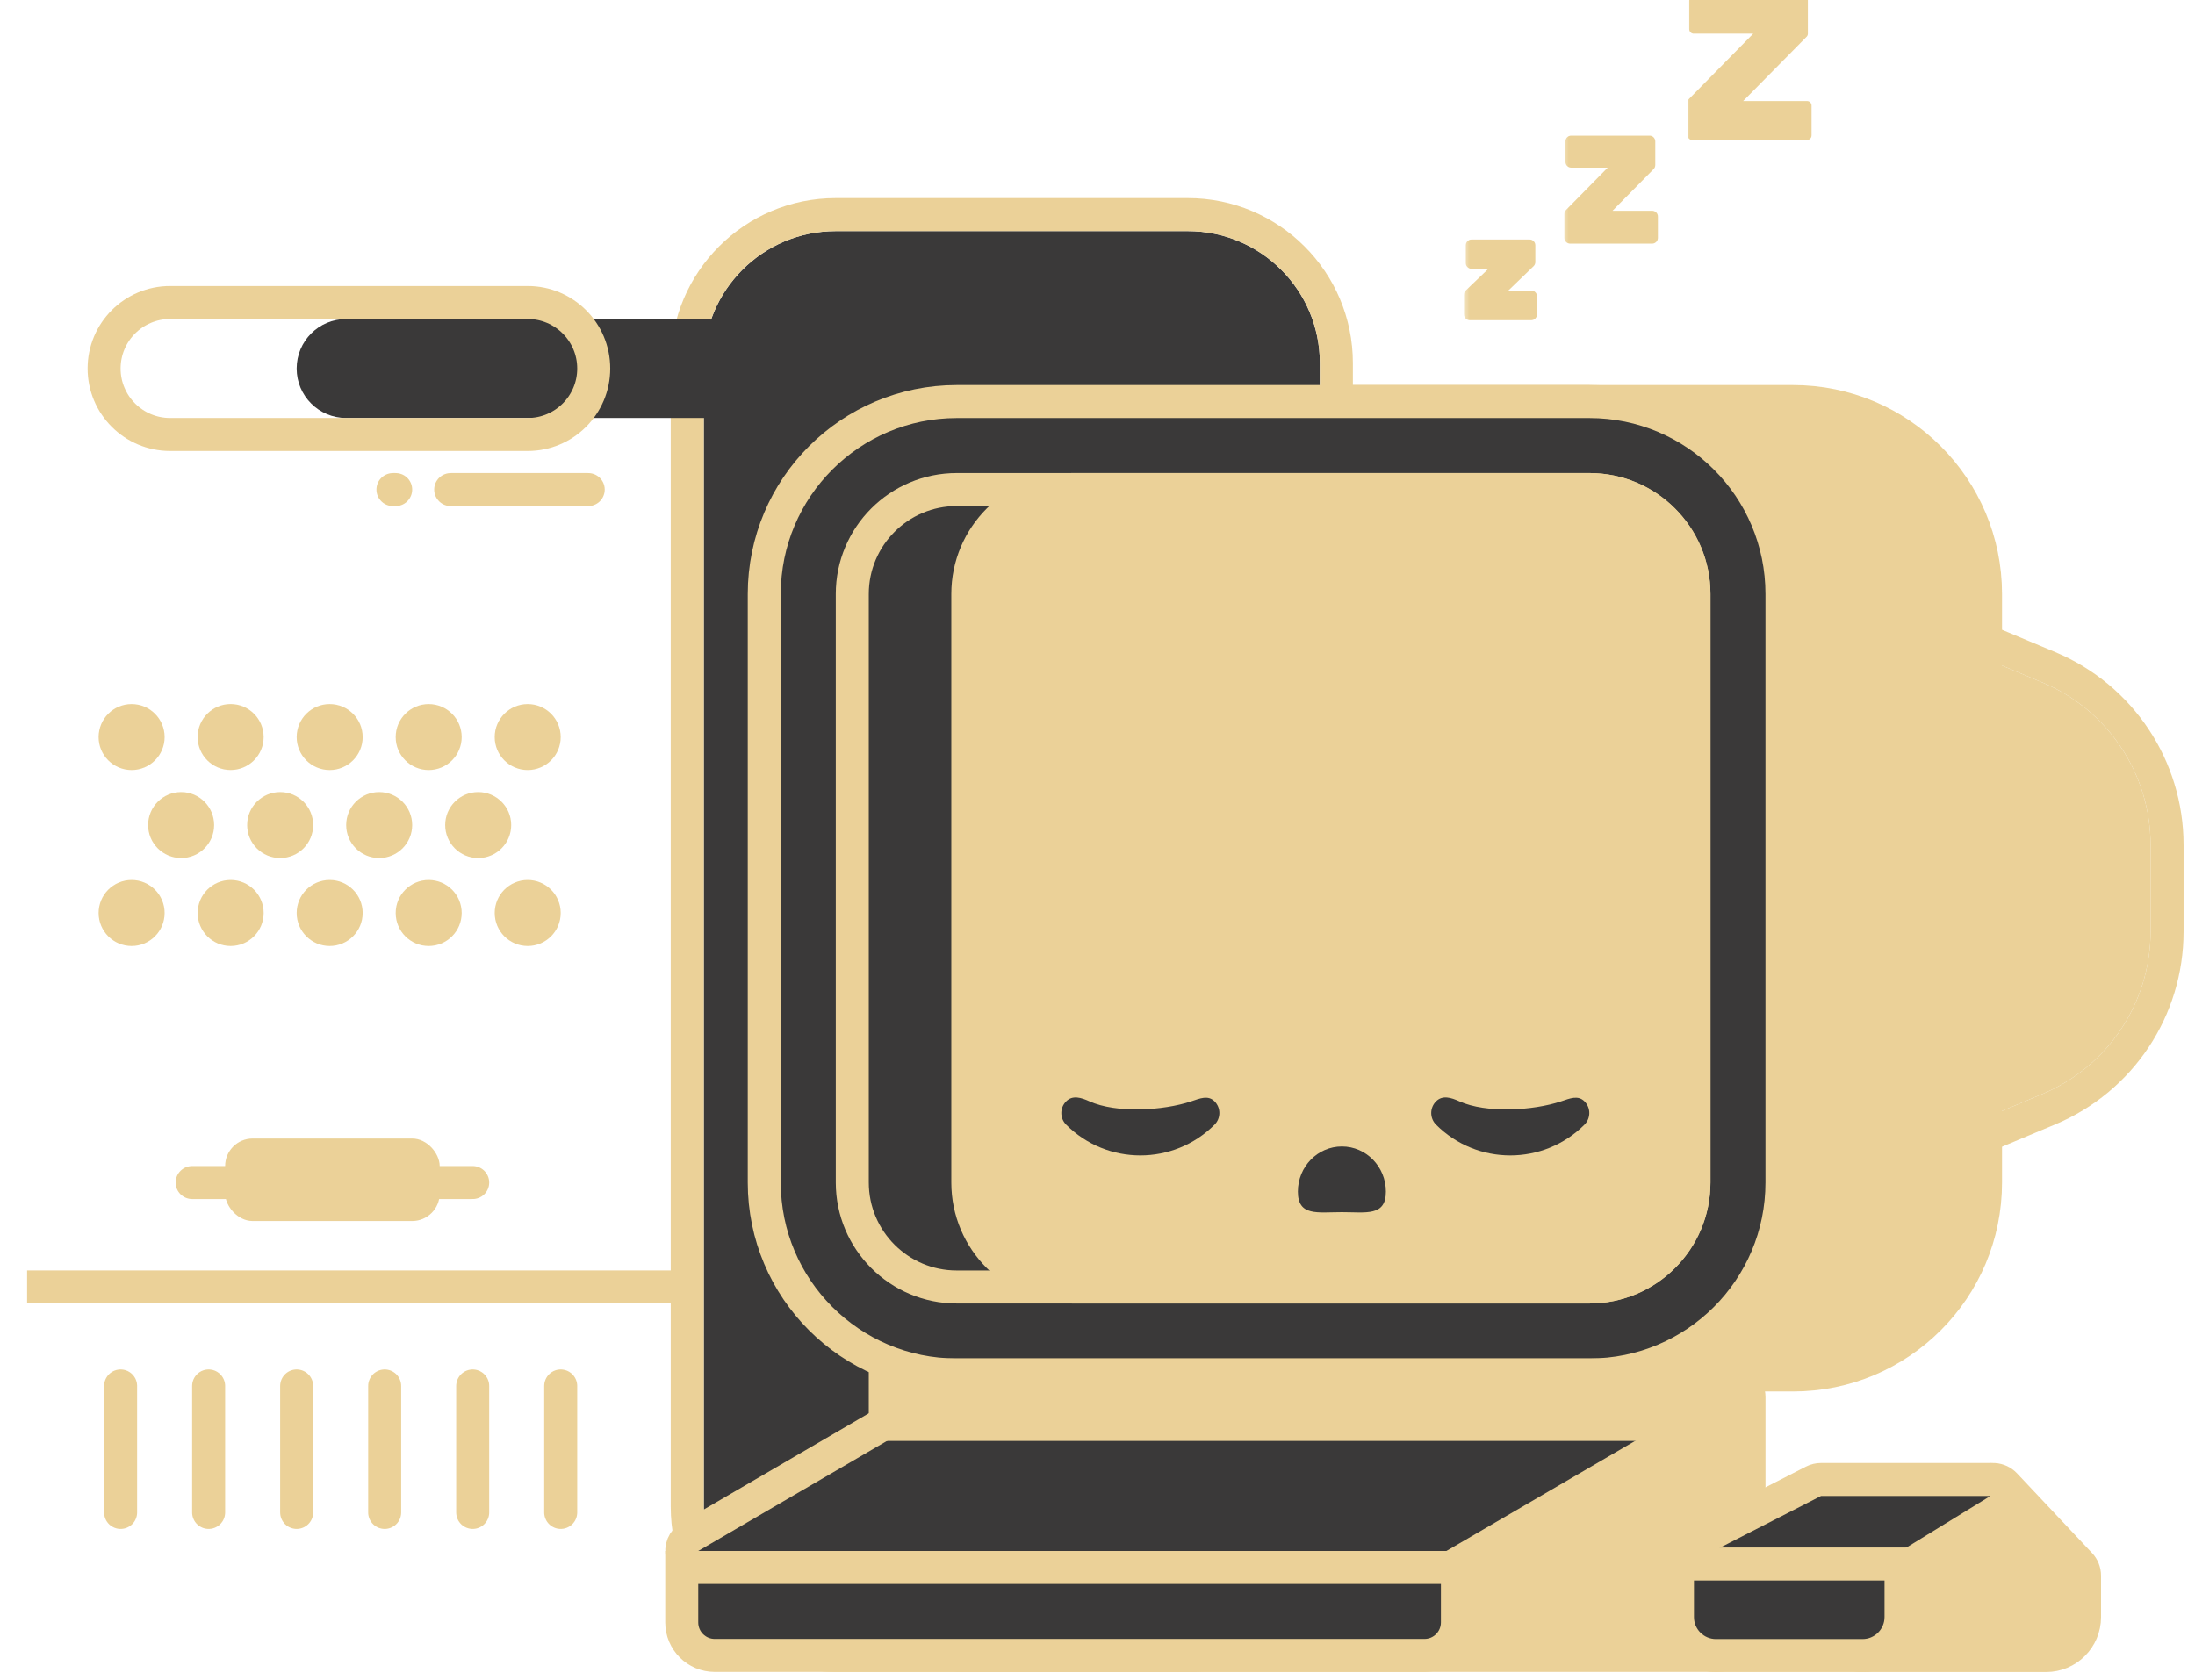 <svg width="162" height="124" viewBox="0 0 162 124" fill="none" xmlns="http://www.w3.org/2000/svg">
<g opacity="0.8">
<g filter="url(#filter0_d_404_806)">
<path d="M106.345 58.115C106.345 48.831 115.801 42.543 124.363 46.134L134.513 50.392C139.339 52.417 142.48 57.139 142.48 62.373V68.779C142.48 74.012 139.339 78.735 134.513 80.76L124.363 85.017C115.801 88.609 106.345 82.321 106.345 73.037V58.115Z" fill="#E6C67E"/>
<path d="M124.834 45.011C115.47 41.083 105.127 47.961 105.127 58.115V73.037C105.127 83.191 115.47 90.069 124.834 86.141L134.984 81.883C140.263 79.668 143.698 74.503 143.698 68.779V62.373C143.698 56.649 140.263 51.483 134.984 49.269L124.834 45.011Z" stroke="#E6C67E" stroke-width="2.436"/>
</g>
<g filter="url(#filter1_dd_404_806)">
<path d="M3.218 26.805C3.218 21.423 7.581 17.061 12.962 17.061H38.947C44.328 17.061 48.691 21.423 48.691 26.805V111.255C48.691 116.637 44.329 120.999 38.947 120.999H12.962C7.581 120.999 3.218 116.637 3.218 111.255V26.805Z" fill="#090808"/>
<path d="M12.962 15.842C6.908 15.842 2 20.75 2 26.805V111.255C2 117.309 6.908 122.217 12.962 122.217H38.947C45.001 122.217 49.909 117.309 49.909 111.255V26.805C49.909 20.75 45.001 15.842 38.947 15.842H12.962Z" stroke="#E6C67E" stroke-width="2.436"/>
</g>
<g filter="url(#filter2_i_404_806)">
<path d="M8.902 27.205C8.902 25.187 10.538 23.551 12.556 23.551H38.947C40.965 23.551 42.601 25.187 42.601 27.205C42.601 29.223 40.965 30.859 38.947 30.859H12.556C10.538 30.859 8.902 29.223 8.902 27.205Z" fill="#090808"/>
</g>
<path d="M12.556 22.333C9.865 22.333 7.684 24.514 7.684 27.205C7.684 29.896 9.865 32.077 12.556 32.077H38.947C41.638 32.077 43.819 29.896 43.819 27.205C43.819 24.514 41.638 22.333 38.947 22.333H12.556Z" stroke="#E6C67E" stroke-width="2.436" stroke-linejoin="round"/>
<line x1="8.902" y1="111.657" x2="8.902" y2="102.319" stroke="#E6C67E" stroke-width="2.436" stroke-linecap="round"/>
<line x1="15.398" y1="111.657" x2="15.398" y2="102.319" stroke="#E6C67E" stroke-width="2.436" stroke-linecap="round"/>
<line x1="21.895" y1="111.657" x2="21.895" y2="102.319" stroke="#E6C67E" stroke-width="2.436" stroke-linecap="round"/>
<line x1="28.391" y1="111.657" x2="28.391" y2="102.319" stroke="#E6C67E" stroke-width="2.436" stroke-linecap="round"/>
<line x1="34.887" y1="111.657" x2="34.887" y2="102.319" stroke="#E6C67E" stroke-width="2.436" stroke-linecap="round"/>
<line x1="41.383" y1="111.657" x2="41.383" y2="102.319" stroke="#E6C67E" stroke-width="2.436" stroke-linecap="round"/>
<path d="M129.082 103.133C129.082 102.46 128.536 101.915 127.863 101.915H69.804C69.131 101.915 68.586 102.46 68.586 103.133V119.779C68.586 121.125 69.677 122.215 71.022 122.215H126.645C127.991 122.215 129.082 121.125 129.082 119.779V103.133Z" fill="#E6C67E" stroke="#E6C67E" stroke-width="2.436" stroke-linejoin="round"/>
<path d="M71.022 101.915C70.806 101.915 70.594 101.972 70.408 102.081L50.92 113.449C50.444 113.726 50.214 114.288 50.358 114.819C50.501 115.35 50.983 115.719 51.533 115.719H106.751C106.967 115.719 107.178 115.662 107.365 115.553L126.853 104.185C127.328 103.908 127.559 103.346 127.415 102.815C127.272 102.284 126.79 101.915 126.239 101.915H71.022Z" fill="#090808" stroke="#E6C67E" stroke-width="2.436" stroke-linejoin="round"/>
<path d="M107.563 116.936V115.718H106.345H51.533H50.315V116.936V119.778C50.315 121.123 51.406 122.214 52.752 122.214H105.127C106.472 122.214 107.563 121.123 107.563 119.778V116.936Z" fill="#090808" stroke="#E6C67E" stroke-width="2.436"/>
<path d="M153.848 116.323C153.848 116.013 153.729 115.714 153.517 115.489L147.981 109.607C147.545 109.143 146.825 109.094 146.329 109.494L135.925 117.891C134.137 119.334 135.158 122.223 137.455 122.223H151.006C152.575 122.223 153.848 120.95 153.848 119.381V116.323Z" fill="#E6C67E" stroke="#E6C67E" stroke-width="2.436" stroke-linejoin="round"/>
<path d="M134.397 109.223C134.204 109.223 134.014 109.269 133.842 109.357L124.466 114.159C123.965 114.415 123.705 114.981 123.837 115.528C123.969 116.075 124.458 116.461 125.021 116.461H139.086C139.311 116.461 139.531 116.399 139.723 116.281L147.537 111.479C148.001 111.194 148.22 110.635 148.071 110.11C147.923 109.586 147.444 109.223 146.899 109.223H134.397Z" fill="#090808" stroke="#E6C67E" stroke-width="2.436" stroke-linejoin="round"/>
<path d="M140.304 116.684V115.466H139.086H125.021H123.803V116.684V119.381C123.803 120.951 125.075 122.223 126.645 122.223H137.462C139.031 122.223 140.304 120.951 140.304 119.381V116.684Z" fill="#090808" stroke="#E6C67E" stroke-width="2.436"/>
<line x1="2" y1="95.01" x2="50.721" y2="95.01" stroke="#E6C67E" stroke-width="2.436"/>
<line x1="14.18" y1="87.302" x2="34.887" y2="87.302" stroke="#E6C67E" stroke-width="2.436" stroke-linecap="round"/>
<path d="M33.263 36.143L43.413 36.143" stroke="#E6C67E" stroke-width="2.436" stroke-linecap="round"/>
<path d="M29 36.143L29.203 36.143" stroke="#E6C67E" stroke-width="2.436" stroke-linecap="round"/>
<rect x="16.616" y="84.053" width="15.834" height="6.09" rx="2.03" fill="#E6C67E"/>
<mask id="path-24-outside-1_404_806" maskUnits="userSpaceOnUse" x="107.969" y="17.215" width="6" height="7" fill="black">
<rect fill="white" x="107.969" y="17.215" width="6" height="7"/>
<path d="M108.472 23.215H113.011V21.871H111.943H110.273L112.889 19.347V18.105H108.604V19.419H109.541H110.904L108.472 21.749V23.215Z"/>
</mask>
<path d="M108.472 23.215H113.011V21.871H111.943H110.273L112.889 19.347V18.105H108.604V19.419H109.541H110.904L108.472 21.749V23.215Z" fill="#E6C67E"/>
<path d="M108.472 23.215H108.048C108.048 23.449 108.238 23.639 108.472 23.639V23.215ZM113.011 23.215V23.639C113.246 23.639 113.435 23.449 113.435 23.215H113.011ZM113.011 21.871H113.435C113.435 21.637 113.246 21.447 113.011 21.447V21.871ZM110.273 21.871L109.979 21.566C109.855 21.686 109.815 21.87 109.88 22.03C109.945 22.191 110.101 22.295 110.273 22.295V21.871ZM112.889 19.347L113.184 19.652C113.266 19.573 113.313 19.462 113.313 19.347H112.889ZM112.889 18.105H113.313C113.313 17.871 113.123 17.681 112.889 17.681V18.105ZM108.604 18.105V17.681C108.37 17.681 108.18 17.871 108.18 18.105H108.604ZM108.604 19.419H108.18C108.18 19.653 108.37 19.843 108.604 19.843V19.419ZM110.904 19.419L111.198 19.725C111.323 19.605 111.363 19.421 111.298 19.26C111.233 19.1 111.078 18.994 110.904 18.994V19.419ZM108.472 21.749L108.179 21.443C108.095 21.523 108.048 21.634 108.048 21.749H108.472ZM108.472 23.639H113.011V22.791H108.472V23.639ZM113.435 23.215V21.871H112.587V23.215H113.435ZM113.011 21.447H111.943V22.295H113.011V21.447ZM111.943 21.447H110.273V22.295H111.943V21.447ZM110.568 22.177L113.184 19.652L112.595 19.042L109.979 21.566L110.568 22.177ZM113.313 19.347V18.105H112.465V19.347H113.313ZM112.889 17.681H108.604V18.53H112.889V17.681ZM108.18 18.105V19.419H109.028V18.105H108.18ZM108.604 19.843H109.541V18.994H108.604V19.843ZM109.541 19.843H110.904V18.994H109.541V19.843ZM110.611 19.112L108.179 21.443L108.765 22.055L111.198 19.725L110.611 19.112ZM108.048 21.749V23.215H108.896V21.749H108.048Z" fill="#E6C67E" mask="url(#path-24-outside-1_404_806)"/>
<mask id="path-26-outside-2_404_806" maskUnits="userSpaceOnUse" x="115.272" y="9.561" width="8" height="9" fill="black">
<rect fill="white" x="115.272" y="9.561" width="8" height="9"/>
<path d="M115.88 17.561H121.936V15.983H119.646H117.997L121.742 12.187V10.436H115.961V11.953H118.078H119.666L115.88 15.8V17.561Z"/>
</mask>
<path d="M115.88 17.561H121.936V15.983H119.646H117.997L121.742 12.187V10.436H115.961V11.953H118.078H119.666L115.88 15.8V17.561Z" fill="#E6C67E"/>
<path d="M115.88 17.561H115.456C115.456 17.795 115.646 17.985 115.88 17.985V17.561ZM121.936 17.561V17.985C122.17 17.985 122.36 17.795 122.36 17.561H121.936ZM121.936 15.983H122.36C122.36 15.749 122.17 15.559 121.936 15.559V15.983ZM117.997 15.983L117.695 15.685C117.575 15.807 117.54 15.989 117.606 16.147C117.672 16.304 117.826 16.407 117.997 16.407V15.983ZM121.742 12.187L122.044 12.484C122.122 12.405 122.166 12.298 122.166 12.187H121.742ZM121.742 10.436H122.166C122.166 10.202 121.976 10.012 121.742 10.012V10.436ZM115.961 10.436V10.012C115.727 10.012 115.537 10.202 115.537 10.436H115.961ZM115.961 11.953H115.537C115.537 12.187 115.727 12.377 115.961 12.377V11.953ZM119.666 11.953L119.968 12.25C120.088 12.128 120.123 11.946 120.057 11.789C119.991 11.631 119.837 11.528 119.666 11.528V11.953ZM115.88 15.8L115.578 15.502C115.499 15.582 115.456 15.688 115.456 15.8H115.88ZM115.88 17.985H121.936V17.137H115.88V17.985ZM122.36 17.561V15.983H121.512V17.561H122.36ZM121.936 15.559H119.646V16.407H121.936V15.559ZM119.646 15.559H117.997V16.407H119.646V15.559ZM118.299 16.281L122.044 12.484L121.44 11.889L117.695 15.685L118.299 16.281ZM122.166 12.187V10.436H121.318V12.187H122.166ZM121.742 10.012H115.961V10.86H121.742V10.012ZM115.537 10.436V11.953H116.385V10.436H115.537ZM115.961 12.377H118.078V11.528H115.961V12.377ZM118.078 12.377H119.666V11.528H118.078V12.377ZM119.364 11.655L115.578 15.502L116.182 16.097L119.968 12.25L119.364 11.655ZM115.456 15.8V17.561H116.304V15.8H115.456Z" fill="#E6C67E" mask="url(#path-26-outside-2_404_806)"/>
<mask id="path-28-outside-3_404_806" maskUnits="userSpaceOnUse" x="124.249" y="-1" width="10" height="12" fill="black">
<rect fill="white" x="124.249" y="-1" width="10" height="12"/>
<path d="M124.892 10H133.366V7.792H130.162H127.854L133.096 2.48V0.03H125.006V2.152H127.968H130.19L124.892 7.536V10Z"/>
</mask>
<path d="M124.892 10H133.366V7.792H130.162H127.854L133.096 2.48V0.03H125.006V2.152H127.968H130.19L124.892 7.536V10Z" fill="#E6C67E"/>
<path d="M124.892 10H124.558C124.558 10.184 124.707 10.334 124.892 10.334V10ZM133.366 10V10.334C133.551 10.334 133.7 10.184 133.7 10H133.366ZM133.366 7.792H133.7C133.7 7.608 133.551 7.459 133.366 7.459V7.792ZM127.854 7.792L127.617 7.558C127.522 7.654 127.494 7.797 127.546 7.921C127.598 8.045 127.72 8.126 127.854 8.126V7.792ZM133.096 2.48L133.333 2.714C133.395 2.652 133.429 2.567 133.429 2.48H133.096ZM133.096 0.03H133.429C133.429 -0.154 133.28 -0.304 133.096 -0.304V0.03ZM125.006 0.03V-0.304C124.821 -0.304 124.672 -0.154 124.672 0.03H125.006ZM125.006 2.152H124.672C124.672 2.336 124.821 2.486 125.006 2.486V2.152ZM130.19 2.152L130.428 2.386C130.522 2.29 130.55 2.147 130.498 2.023C130.446 1.899 130.325 1.818 130.19 1.818V2.152ZM124.892 7.536L124.654 7.302C124.592 7.364 124.558 7.448 124.558 7.536H124.892ZM124.892 10.334H133.366V9.666H124.892V10.334ZM133.7 10V7.792H133.032V10H133.7ZM133.366 7.459H130.162V8.126H133.366V7.459ZM130.162 7.459H127.854V8.126H130.162V7.459ZM128.092 8.027L133.333 2.714L132.858 2.245L127.617 7.558L128.092 8.027ZM133.429 2.48V0.03H132.762V2.48H133.429ZM133.096 -0.304H125.006V0.364H133.096V-0.304ZM124.672 0.03V2.152H125.339V0.03H124.672ZM125.006 2.486H127.968V1.818H125.006V2.486ZM127.968 2.486H130.19V1.818H127.968V2.486ZM129.952 1.918L124.654 7.302L125.13 7.77L130.428 2.386L129.952 1.918ZM124.558 7.536V10H125.225V7.536H124.558Z" fill="#E6C67E" mask="url(#path-28-outside-3_404_806)"/>
<path d="M98.225 29.645C90.376 29.645 84.014 36.008 84.014 43.856V87.299C84.014 95.147 90.376 101.509 98.225 101.509H132.329C140.178 101.509 146.54 95.147 146.54 87.299V43.856C146.54 36.007 140.178 29.645 132.329 29.645H98.225Z" fill="#E6C67E" stroke="#E6C67E" stroke-width="2.436"/>
<path d="M70.616 29.645C62.768 29.645 56.406 36.008 56.406 43.856V87.299C56.406 95.147 62.768 101.509 70.616 101.509H117.307C125.155 101.509 131.517 95.147 131.517 87.299V43.856C131.517 36.007 125.155 29.645 117.307 29.645H70.616Z" fill="#090808" stroke="#E6C67E" stroke-width="2.436"/>
<path d="M70.616 36.141C66.355 36.141 62.902 39.595 62.902 43.855V87.299C62.902 91.559 66.355 95.013 70.616 95.013H117.307C121.567 95.013 125.021 91.559 125.021 87.299V43.855C125.021 39.595 121.567 36.141 117.307 36.141H70.616Z" fill="#090808" stroke="#E6C67E" stroke-width="2.436"/>
<path d="M79.142 36.141C74.882 36.141 71.428 39.595 71.428 43.855V87.299C71.428 91.559 74.882 95.013 79.142 95.013H117.307C121.568 95.013 125.021 91.559 125.021 87.299V43.855C125.021 39.595 121.568 36.141 117.307 36.141H79.142Z" fill="#E6C67E" stroke="#E6C67E" stroke-width="2.436"/>
<path d="M102.285 87.973C102.285 89.814 100.831 89.489 99.037 89.489C97.243 89.489 95.789 89.814 95.789 87.973C95.789 86.132 97.243 84.639 99.037 84.639C100.831 84.639 102.285 86.132 102.285 87.973Z" fill="#090808"/>
<path fill-rule="evenodd" clip-rule="evenodd" d="M89.639 81.308C90.114 81.784 90.114 82.555 89.639 83.031C86.615 86.055 81.711 86.055 78.687 83.031C78.211 82.555 78.211 81.784 78.687 81.308C79.163 80.832 79.796 81.031 80.409 81.308C82.39 82.203 85.841 82 87.916 81.308C88.554 81.095 89.163 80.832 89.639 81.308Z" fill="#090808"/>
<path fill-rule="evenodd" clip-rule="evenodd" d="M116.94 81.308C117.415 81.784 117.415 82.555 116.94 83.031C113.916 86.055 109.012 86.055 105.988 83.031C105.512 82.555 105.512 81.784 105.988 81.308C106.464 80.832 107.097 81.031 107.711 81.308C109.691 82.203 113.142 82 115.217 81.308C115.855 81.095 116.464 80.832 116.94 81.308Z" fill="#090808"/>
<rect x="64.12" y="100.287" width="63.744" height="6.09" fill="#E6C67E"/>
<ellipse cx="2.436" cy="2.436" rx="2.436" ry="2.436" transform="matrix(1 0 0 -1 14.586 56.848)" fill="#E6C67E"/>
<ellipse cx="2.436" cy="2.436" rx="2.436" ry="2.436" transform="matrix(1 0 0 -1 7.278 56.85)" fill="#E6C67E"/>
<ellipse cx="2.436" cy="2.436" rx="2.436" ry="2.436" transform="matrix(1 0 0 -1 7.278 69.838)" fill="#E6C67E"/>
<ellipse cx="2.436" cy="2.436" rx="2.436" ry="2.436" transform="matrix(1 0 0 -1 14.587 69.838)" fill="#E6C67E"/>
<ellipse cx="2.436" cy="2.436" rx="2.436" ry="2.436" transform="matrix(1 0 0 -1 10.932 63.346)" fill="#E6C67E"/>
<ellipse cx="2.436" cy="2.436" rx="2.436" ry="2.436" transform="matrix(1 0 0 -1 21.895 56.85)" fill="#E6C67E"/>
<ellipse cx="2.436" cy="2.436" rx="2.436" ry="2.436" transform="matrix(1 0 0 -1 21.895 69.838)" fill="#E6C67E"/>
<ellipse cx="2.436" cy="2.436" rx="2.436" ry="2.436" transform="matrix(1 0 0 -1 18.241 63.346)" fill="#E6C67E"/>
<ellipse cx="2.436" cy="2.436" rx="2.436" ry="2.436" transform="matrix(1 0 0 -1 29.203 56.85)" fill="#E6C67E"/>
<ellipse cx="2.436" cy="2.436" rx="2.436" ry="2.436" transform="matrix(1 0 0 -1 29.203 69.838)" fill="#E6C67E"/>
<ellipse cx="2.436" cy="2.436" rx="2.436" ry="2.436" transform="matrix(1 0 0 -1 25.549 63.346)" fill="#E6C67E"/>
<ellipse cx="2.436" cy="2.436" rx="2.436" ry="2.436" transform="matrix(1 0 0 -1 36.511 56.85)" fill="#E6C67E"/>
<ellipse cx="2.436" cy="2.436" rx="2.436" ry="2.436" transform="matrix(1 0 0 -1 36.511 69.838)" fill="#E6C67E"/>
<ellipse cx="2.436" cy="2.436" rx="2.436" ry="2.436" transform="matrix(1 0 0 -1 32.857 63.346)" fill="#E6C67E"/>
</g>
<defs>
<filter id="filter0_d_404_806" x="103.909" y="42.67" width="57.248" height="45.81" filterUnits="userSpaceOnUse" color-interpolation-filters="sRGB">
<feFlood flood-opacity="0" result="BackgroundImageFix"/>
<feColorMatrix in="SourceAlpha" type="matrix" values="0 0 0 0 0 0 0 0 0 0 0 0 0 0 0 0 0 0 127 0" result="hardAlpha"/>
<feOffset dx="16.24"/>
<feColorMatrix type="matrix" values="0 0 0 0 0.788 0 0 0 0 0.592 0 0 0 0 0.388 0 0 0 1 0"/>
<feBlend mode="normal" in2="BackgroundImageFix" result="effect1_dropShadow_404_806"/>
<feBlend mode="normal" in="SourceGraphic" in2="effect1_dropShadow_404_806" result="shape"/>
</filter>
<filter id="filter1_dd_404_806" x="0.782" y="14.625" width="82.826" height="108.811" filterUnits="userSpaceOnUse" color-interpolation-filters="sRGB">
<feFlood flood-opacity="0" result="BackgroundImageFix"/>
<feColorMatrix in="SourceAlpha" type="matrix" values="0 0 0 0 0 0 0 0 0 0 0 0 0 0 0 0 0 0 127 0" result="hardAlpha"/>
<feOffset dx="16.24"/>
<feColorMatrix type="matrix" values="0 0 0 0 0 0 0 0 0 0 0 0 0 0 0 0 0 0 1 0"/>
<feBlend mode="normal" in2="BackgroundImageFix" result="effect1_dropShadow_404_806"/>
<feColorMatrix in="SourceAlpha" type="matrix" values="0 0 0 0 0 0 0 0 0 0 0 0 0 0 0 0 0 0 127 0" result="hardAlpha"/>
<feOffset dx="32.481"/>
<feColorMatrix type="matrix" values="0 0 0 0 0.788 0 0 0 0 0.592 0 0 0 0 0.388 0 0 0 1 0"/>
<feBlend mode="normal" in2="effect1_dropShadow_404_806" result="effect2_dropShadow_404_806"/>
<feBlend mode="normal" in="SourceGraphic" in2="effect2_dropShadow_404_806" result="shape"/>
</filter>
<filter id="filter2_i_404_806" x="6.466" y="21.115" width="38.571" height="12.18" filterUnits="userSpaceOnUse" color-interpolation-filters="sRGB">
<feFlood flood-opacity="0" result="BackgroundImageFix"/>
<feBlend mode="normal" in="SourceGraphic" in2="BackgroundImageFix" result="shape"/>
<feColorMatrix in="SourceAlpha" type="matrix" values="0 0 0 0 0 0 0 0 0 0 0 0 0 0 0 0 0 0 127 0" result="hardAlpha"/>
<feOffset dx="12.992"/>
<feComposite in2="hardAlpha" operator="arithmetic" k2="-1" k3="1"/>
<feColorMatrix type="matrix" values="0 0 0 0 0.788 0 0 0 0 0.592 0 0 0 0 0.388 0 0 0 1 0"/>
<feBlend mode="normal" in2="shape" result="effect1_innerShadow_404_806"/>
</filter>
</defs>
</svg>
